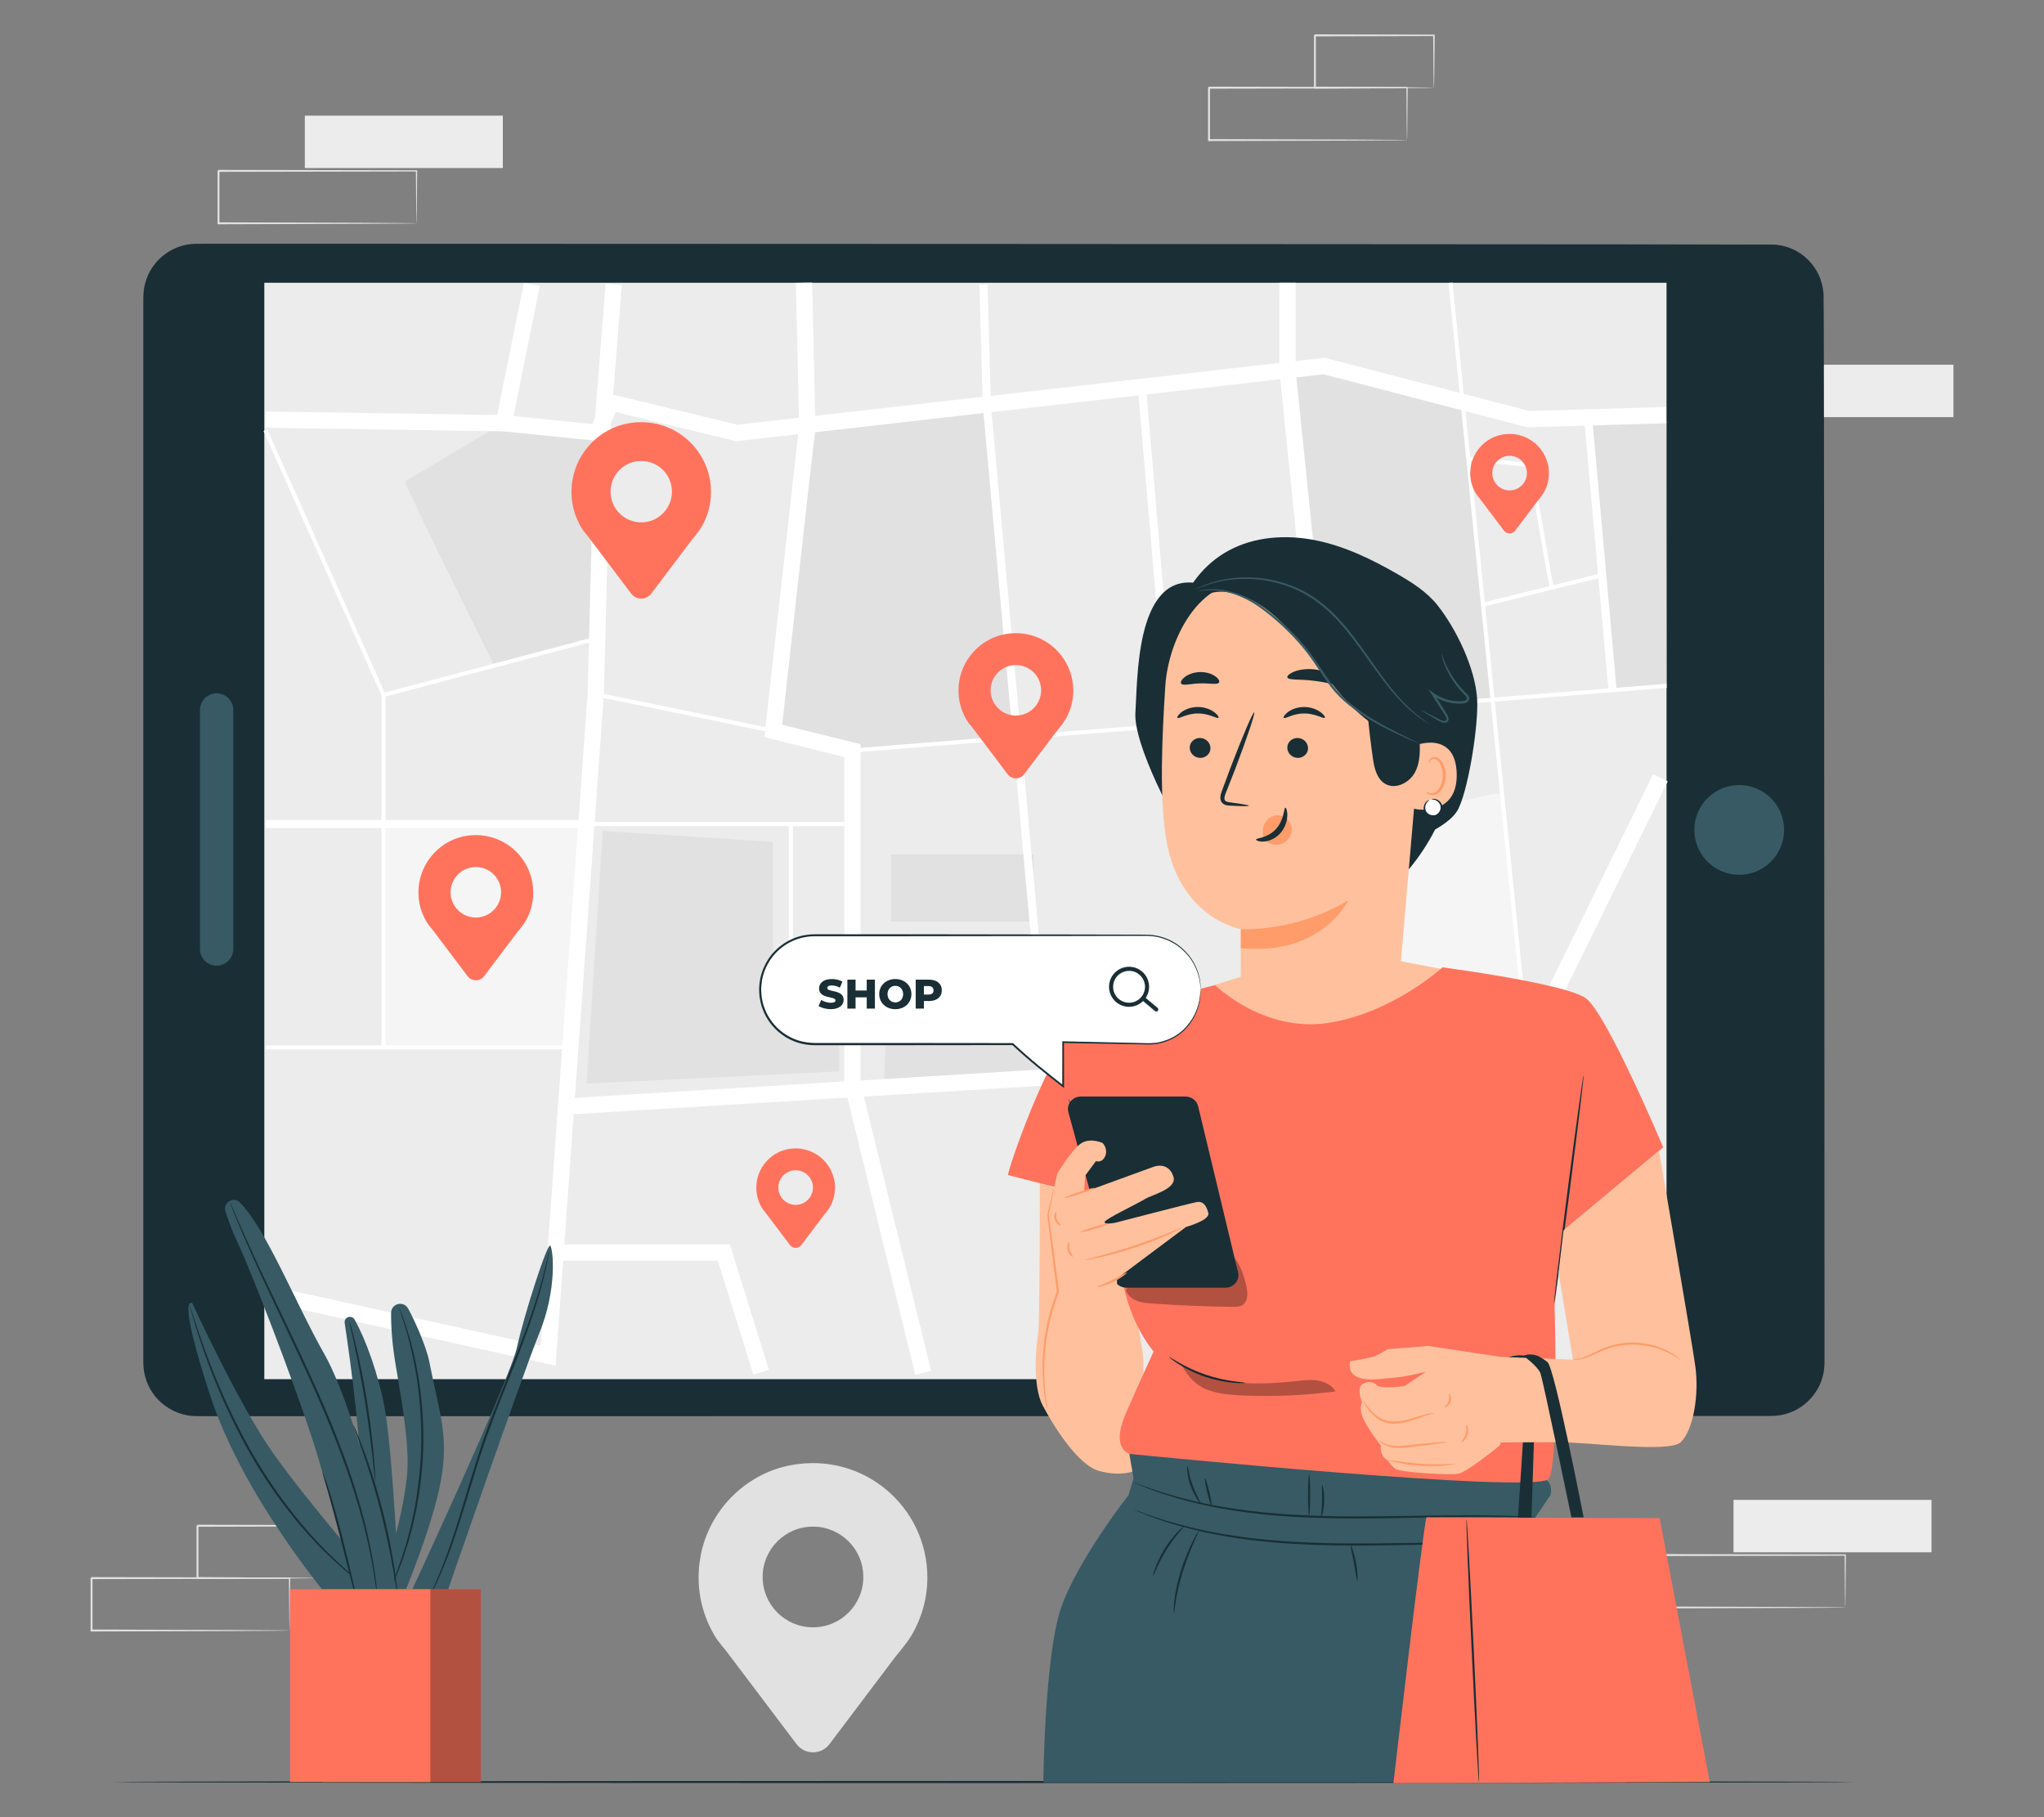 <?xml version="1.0" encoding="UTF-8"?>
<svg id="Layer_2" data-name="Layer 2" xmlns="http://www.w3.org/2000/svg" viewBox="0 0 540 480">
  <rect x="0" y="0" width="540" height="480" fill="#808080" stroke="none"/>
  <defs>
    <style>
      .cls-1 {
        fill: #ff735d;
      }

      .cls-1, .cls-2, .cls-3, .cls-4, .cls-5, .cls-6, .cls-7, .cls-8, .cls-9, .cls-10, .cls-11 {
        stroke-width: 0px;
      }

      .cls-2 {
        fill: #375a64;
      }

      .cls-3 {
        fill: #e1e1e1;
      }

      .cls-4 {
        fill: #ececec;
      }

      .cls-6 {
        fill: #f5f5f5;
      }

      .cls-7 {
        fill: none;
      }

      .cls-8 {
        fill: #1a2e35;
      }

      .cls-9 {
        fill: #fff;
      }

      .cls-12 {
        opacity: .3;
      }

      .cls-10 {
        fill: #ff9c6a;
      }

      .cls-11 {
        fill: #ffc19d;
      }
    </style>
  </defs>
  <g id="Layer_2-2" data-name="Layer 2">
    <g>
      <g>
        <rect class="cls-4" x="463.77" y="96.34" width="52.31" height="13.84"/>
        <path class="cls-3" d="M245,416.69c0-18.61-16.81-33.28-36.08-29.67-12.12,2.27-21.77,12.17-23.89,24.31-1.33,7.59.24,14.73,3.7,20.62h-.02l.09.11c1.16,1.95,2.61,3.35,4.08,5.4l17.55,23.24c2.18,2.89,6.53,2.89,8.71,0l17.25-22.86s3.22-3.84,4.39-5.81l.06-.08h-.01c2.63-4.48,4.17-9.69,4.17-15.27ZM214.78,429.85c-7.34,0-13.3-5.95-13.3-13.3s5.95-13.3,13.3-13.3,13.3,5.95,13.3,13.3-5.95,13.3-13.3,13.3Z"/>
        <g>
          <rect class="cls-4" x="80.53" y="30.55" width="52.31" height="13.84"/>
          <path class="cls-3" d="M110.04,58.97s-.01-.09-.02-.25c0-.19,0-.42-.02-.71,0-.65-.02-1.56-.04-2.72-.02-2.39-.05-5.82-.09-10.15l.16.16c-11.94.02-30.94.06-52.31.1.12-.12-.27.27.26-.27h0v.89s0,.89,0,.89c0,.59,0,1.18,0,1.77,0,1.17,0,2.34,0,3.49,0,2.31,0,4.58,0,6.81l-.26-.26c14.9.05,27.93.09,37.28.12,4.66.03,8.39.06,11,.07,1.27.01,2.26.03,2.98.03.32,0,.58.01.78.02.18,0,.27.01.28.02,0,0-.08.01-.24.02-.19,0-.44,0-.75.02-.7,0-1.67.02-2.92.03-2.6.02-6.31.04-10.94.07-9.39.03-22.49.07-37.46.12h-.26s0-.26,0-.26c0-2.23,0-4.5,0-6.81,0-1.16,0-2.32,0-3.49,0-.59,0-1.18,0-1.77v-.89s0-.44,0-.44v-.42h0v-.02h0c.53-.54.15-.15.27-.27,21.37.04,40.37.08,52.31.1h.16s0,.16,0,.16c-.04,4.37-.07,7.84-.09,10.25-.02,1.15-.03,2.04-.04,2.69,0,.28-.01.5-.02.68,0,.15-.01.23-.02.22Z"/>
        </g>
        <g>
          <rect class="cls-4" x="457.97" y="396.19" width="52.31" height="13.84"/>
          <path class="cls-3" d="M487.49,424.6s-.01-.09-.02-.25c0-.19,0-.42-.02-.71,0-.65-.02-1.56-.04-2.72-.02-2.39-.05-5.82-.09-10.15l.16.16c-11.94.02-30.94.06-52.31.1.12-.12-.27.27.26-.27h0v1.77c0,.59,0,1.18,0,1.77,0,1.17,0,2.34,0,3.49,0,2.31,0,4.58,0,6.81l-.26-.26c14.9.05,27.93.09,37.28.12,4.66.03,8.39.06,11,.07,1.27.01,2.26.03,2.98.03.32,0,.58.01.78.02.18,0,.27.01.28.02,0,0-.08.01-.24.02-.19,0-.44,0-.75.02-.7,0-1.67.02-2.92.03-2.6.02-6.31.04-10.94.07-9.39.03-22.49.07-37.46.12h-.26s0-.26,0-.26c0-2.23,0-4.5,0-6.81,0-1.16,0-2.32,0-3.49,0-.59,0-1.18,0-1.77v-.89s0-.44,0-.44v-.42h0v-.02h0c.53-.54.15-.15.27-.27,21.37.04,40.37.08,52.31.1h.16s0,.16,0,.16c-.04,4.37-.07,7.84-.09,10.25-.02,1.15-.03,2.04-.04,2.69,0,.28-.01.5-.02.68,0,.15-.01.23-.02.22Z"/>
        </g>
        <g>
          <path class="cls-3" d="M371.72,37s-.01-.09-.02-.25c0-.19,0-.42-.02-.71,0-.65-.02-1.56-.04-2.72-.02-2.39-.05-5.82-.09-10.15l.16.16c-11.94.02-30.94.06-52.31.1.12-.12-.27.27.26-.27h0v.44s0,.44,0,.44v.89c0,.59,0,1.18,0,1.77,0,1.17,0,2.34,0,3.49,0,2.31,0,4.58,0,6.81l-.26-.26c14.9.05,27.93.09,37.28.12,4.66.03,8.39.06,11,.07,1.27.01,2.26.03,2.98.03.32,0,.58.01.78.02.18,0,.27.01.28.02,0,0-.08.01-.24.02-.19,0-.44,0-.75.02-.7,0-1.67.02-2.92.03-2.6.02-6.31.04-10.94.07-9.39.03-22.49.07-37.46.12h-.26s0-.26,0-.26c0-2.23,0-4.5,0-6.81,0-1.16,0-2.32,0-3.49,0-.59,0-1.17,0-1.77v-.89s0-.44,0-.44v-.42h0v-.02h0c.53-.54.15-.15.27-.27,21.37.04,40.37.08,52.31.1h.16s0,.16,0,.16c-.04,4.37-.07,7.84-.09,10.25-.02,1.15-.03,2.04-.04,2.69,0,.28-.01.5-.02.68,0,.15-.01.23-.02.22Z"/>
          <path class="cls-3" d="M378.81,23.17s-.01-.1-.02-.26c0-.2-.01-.44-.02-.73-.01-.68-.03-1.61-.05-2.77-.02-2.43-.06-5.85-.1-10.07l.19.19c-8.14.02-19.22.05-31.43.08-.24.24.32-.32.26-.27h0v.45s0,.45,0,.45v.9c0,.6,0,1.2,0,1.79,0,1.19,0,2.36,0,3.52,0,2.31,0,4.56,0,6.71l-.25-.25c9.07.05,16.89.09,22.48.12,2.76.03,4.97.05,6.55.07.74.01,1.32.02,1.77.03.4.01.62.02.63.03.01.01-.18.02-.57.03-.43,0-1,.02-1.71.03-1.56.02-3.75.04-6.49.07-5.64.03-13.51.07-22.66.12h-.25s0-.25,0-.25c0-2.15,0-4.4,0-6.71,0-1.16,0-2.33,0-3.52,0-.59,0-1.19,0-1.79v-.9s0-.45,0-.45v-.43h0v-.02h0c-.06.05.51-.51.27-.27,12.21.03,23.29.06,31.43.07h.19s0,.19,0,.19c-.04,4.26-.08,7.73-.1,10.18-.02,1.15-.04,2.06-.05,2.73-.01.62-.03.94-.04.92Z"/>
        </g>
        <g>
          <path class="cls-3" d="M76.5,430.69s-.01-.09-.02-.25c0-.19,0-.42-.02-.71,0-.65-.02-1.56-.04-2.72-.02-2.39-.05-5.82-.09-10.15l.16.16c-11.94.02-30.94.06-52.31.1.12-.12-.27.27.26-.27h0v.44s0,.44,0,.44v.89c0,.59,0,1.18,0,1.77,0,1.17,0,2.34,0,3.49,0,2.31,0,4.58,0,6.81l-.26-.26c14.9.05,27.93.09,37.28.12,4.66.03,8.39.06,11,.07,1.27.01,2.26.03,2.98.03.32,0,.58.01.78.02.18,0,.27.01.28.02,0,0-.08.01-.24.02-.19,0-.44,0-.75.02-.7,0-1.67.02-2.92.03-2.6.02-6.31.04-10.94.07-9.39.03-22.49.07-37.46.12h-.26s0-.26,0-.26c0-2.23,0-4.5,0-6.81,0-1.16,0-2.32,0-3.49,0-.59,0-1.17,0-1.77v-.89s0-.44,0-.44v-.42h0v-.02h0c.53-.54.15-.15.27-.27,21.37.04,40.37.08,52.31.1h.16s0,.16,0,.16c-.04,4.37-.07,7.84-.09,10.25-.02,1.15-.03,2.04-.04,2.69,0,.28-.01.5-.02.68,0,.15-.01.23-.02.22Z"/>
          <path class="cls-3" d="M83.59,416.85s-.01-.1-.02-.26c0-.2-.01-.44-.02-.73-.01-.68-.03-1.61-.05-2.77-.02-2.43-.06-5.85-.1-10.07l.19.19c-8.14.02-19.22.05-31.43.08-.24.24.32-.32.26-.27h0v.45s0,.45,0,.45v.9c0,.6,0,1.2,0,1.79,0,1.19,0,2.36,0,3.52,0,2.31,0,4.56,0,6.71l-.25-.25c9.07.05,16.89.09,22.48.12,2.76.03,4.97.05,6.55.07.74.01,1.32.02,1.77.03.4.01.62.02.63.03.01.01-.18.02-.57.03-.43,0-1,.02-1.71.03-1.56.02-3.75.04-6.49.07-5.64.03-13.51.07-22.66.12h-.25s0-.25,0-.25c0-2.15,0-4.4,0-6.71,0-1.16,0-2.33,0-3.52,0-.59,0-1.19,0-1.79v-.9s0-.45,0-.45v-.43h0v-.02h0c-.06.05.51-.51.27-.27,12.21.03,23.29.06,31.43.07h.19s0,.19,0,.19c-.04,4.26-.08,7.73-.1,10.18-.02,1.15-.04,2.06-.05,2.73-.01.62-.03.94-.04.92Z"/>
        </g>
        <path class="cls-8" d="M489.93,470.71c0,.15-102.97.28-229.97.28s-229.99-.13-229.99-.28,102.95-.28,229.99-.28,229.97.13,229.97.28Z"/>
        <g>
          <g>
            <g>
              <g>
                <path class="cls-8" d="M51.98,64.67h415.99c7.61,0,13.79,6.18,13.79,13.79v281.51c0,7.61-6.18,13.79-13.79,13.79H51.98c-7.61,0-13.8-6.18-13.8-13.8V78.47c0-7.61,6.18-13.8,13.8-13.8Z"/>
                <path class="cls-8" d="M481.77,78.47s-.03-.32-.06-.96c0-.32-.06-.71-.14-1.18-.05-.47-.19-1.01-.36-1.62-.36-1.2-.95-2.68-2.04-4.2-1.09-1.5-2.67-3.08-4.86-4.21-1.09-.58-2.33-.99-3.67-1.28-1.35-.27-2.8-.26-4.32-.26-3.05,0-6.38,0-9.98.01-7.22,0-15.54.02-24.91.03-37.49.02-91.74.06-158.77.1-33.52.01-70.23.02-109.64.04-19.71,0-40.09.01-61.08.02-10.5,0-21.15,0-31.94,0-5.4,0-10.83,0-16.3,0-1.37.02-2.73-.05-4.05.22-1.31.25-2.62.63-3.81,1.28-2.41,1.22-4.41,3.2-5.73,5.57-.63,1.2-1.09,2.49-1.37,3.82-.26,1.34-.26,2.7-.26,4.1,0,2.79,0,5.58,0,8.39,0,5.61,0,11.25,0,16.92,0,11.35,0,22.82,0,34.42,0,23.2,0,46.88,0,70.99,0,48.22,0,98.15,0,149.28,0,3.13,1.11,6.23,3.1,8.64,1.99,2.4,4.83,4.06,7.88,4.64,1.52.32,3.1.22,4.69.24h4.76c3.17,0,6.33,0,9.49,0,12.63,0,25.17,0,37.63,0,24.91,0,49.45,0,73.57,0,48.23,0,94.76.01,139.08.02,44.32.01,86.43.02,125.85.03,4.93,0,9.81,0,14.65,0,2.42,0,4.83,0,7.23,0,1.21,0,2.39.03,3.55-.16,1.17-.14,2.29-.51,3.37-.94,4.3-1.84,7.48-5.99,8.05-10.55.17-1.13.15-2.28.15-3.45,0-1.16,0-2.32,0-3.47,0-2.31,0-4.61,0-6.89,0-18.29.01-35.85.02-52.61.04-67.03.08-121.27.1-158.76.03-18.74.05-33.29.06-43.16.01-4.93.02-8.69.03-11.23.01-2.53.03-3.82.03-3.82,0,0,.02,1.3.03,3.82,0,2.53.02,6.29.03,11.23.01,9.87.03,24.42.06,43.16.02,37.49.06,91.73.1,158.76,0,16.76.01,34.32.02,52.61,0,2.29,0,4.59,0,6.89,0,1.15,0,2.31,0,3.47,0,1.15.03,2.34-.15,3.52-.59,4.73-3.88,9.03-8.34,10.94-1.12.45-2.28.83-3.49.98-1.2.2-2.43.16-3.62.17-2.4,0-4.81,0-7.23,0-4.84,0-9.73,0-14.65,0-39.41,0-81.53.02-125.85.03-44.32,0-90.84.01-139.08.02-24.12,0-48.66,0-73.57,0-12.45,0-25,0-37.63,0-3.16,0-6.32,0-9.49,0h-4.76c-1.57-.02-3.2.09-4.8-.25-3.19-.61-6.16-2.35-8.25-4.86-2.08-2.51-3.24-5.76-3.24-9.03,0-51.14,0-101.06,0-149.28,0-24.11,0-47.79,0-70.99,0-11.6,0-23.07,0-34.42,0-5.67,0-11.31,0-16.92,0-2.8,0-5.6,0-8.39,0-1.38,0-2.82.27-4.21.29-1.39.77-2.73,1.43-3.98,1.37-2.47,3.46-4.54,5.97-5.81,1.24-.67,2.6-1.07,3.97-1.33,1.38-.28,2.79-.21,4.14-.22,5.47,0,10.9,0,16.3,0,10.8,0,21.44,0,31.94,0,20.99,0,41.37.01,61.08.02,39.41.01,76.12.03,109.64.04,67.03.04,121.27.08,158.77.1,9.37.01,17.7.02,24.91.03,3.61,0,6.94.01,9.98.01,1.52,0,2.99,0,4.35.27,1.35.3,2.61.72,3.7,1.31,2.2,1.15,3.79,2.75,4.88,4.27,1.09,1.54,1.67,3.03,2.02,4.24.16.61.3,1.15.34,1.63.08.47.13.87.13,1.19.03.64.03.96.03.96Z"/>
              </g>
              <path class="cls-2" d="M459.48,207.36c6.55,0,11.86,5.31,11.86,11.86s-5.31,11.86-11.86,11.86-11.86-5.31-11.86-11.86,5.31-11.86,11.86-11.86Z"/>
            </g>
            <path class="cls-2" d="M61.63,187.55v63.13c0,2.43-1.97,4.4-4.4,4.4h0c-2.43,0-4.4-1.97-4.4-4.4v-63.13c0-2.43,1.97-4.4,4.4-4.4h0c2.43,0,4.4,1.97,4.4,4.4Z"/>
            <g>
              <g>
                <rect class="cls-4" x="69.83" y="74.69" width="370.45" height="289.61"/>
                <polygon class="cls-3" points="308.68 283.75 337.32 334.24 407.75 333.19 403.76 278.41 308.68 283.75"/>
                <polygon class="cls-3" points="215.58 113.26 205.24 193.06 226.6 198.16 268.38 194.01 260.7 106.84 215.58 113.26"/>
              </g>
              <polygon class="cls-6" points="150.68 276.58 101.31 276.58 101.31 217.13 154.97 217.67 150.68 276.58"/>
              <path class="cls-6" d="M353.95,278.41c0-1.7,8.7-60.74,8.7-60.74,0,0,34.04-9.33,34.17-7.99.13,1.34,6.78,67.17,6.78,67.17l-49.65,1.57Z"/>
              <path class="cls-3" d="M106.99,127.16c.09,1.43,23.58,48.67,23.58,48.67l27.2-7.21v-54.33l-28.04-.65-22.73,13.52Z"/>
              <rect class="cls-3" x="235.45" y="225.7" width="37.6" height="17.74"/>
              <polygon class="cls-3" points="273.23 249.32 235.35 251.24 233.43 287.19 276.68 283.75 273.23 249.32"/>
              <polygon class="cls-3" points="424.92 182.65 419.66 109.65 440.18 109.65 440.28 181.2 424.92 182.65"/>
              <polygon class="cls-3" points="340.9 97.7 349.45 188.66 394.3 184.63 386.47 107.05 350.96 97.7 340.9 97.7"/>
              <polygon class="cls-9" points="134.84 113.97 70.08 112.99 70.15 108.69 131.34 109.61 138.4 74.72 142.62 75.57 134.84 113.97"/>
              <polygon class="cls-9" points="101 184.22 69.62 113.86 70.61 113.42 101.61 182.95 157.63 168.1 157.9 169.14 101 184.22"/>
              <rect class="cls-9" x="70.13" y="216.59" width="84.84" height="2.15"/>
              <rect class="cls-9" x="100.77" y="183.59" width="1.08" height="93"/>
              <rect class="cls-9" x="70.13" y="276.11" width="80.84" height="1.08"/>
              <polygon class="cls-9" points="146.79 360.72 69.78 343.73 70.71 339.53 142.85 355.45 155.24 183.25 157.1 111.62 159.99 74.97 164.27 75.31 161.39 111.9 159.53 183.46 146.79 360.72"/>
              <polygon class="cls-9" points="159.07 116.58 132.87 113.93 133.31 109.65 156.47 112 160.29 103.83 194.79 112.19 349.95 94.51 404.01 108.55 440.11 107.5 440.24 111.8 403.52 112.87 349.65 98.87 194.52 116.55 162.7 108.83 159.07 116.58"/>
              <polygon class="cls-9" points="339.45 281.75 335.19 281.19 347.28 188.63 337.98 97.79 337.99 74.69 342.29 74.69 342.28 97.68 351.61 188.69 339.45 281.75"/>
              <polygon class="cls-9" points="148.86 294.48 148.6 290.19 402.22 274.77 436.74 204.49 440.6 206.39 404.98 278.91 403.73 278.99 148.86 294.48"/>
              <polygon class="cls-9" points="275.85 286.34 259.63 106.94 258.75 75.18 260.9 75.12 261.78 106.81 277.99 286.14 275.85 286.34"/>
              <polygon class="cls-9" points="241.81 363.15 223.05 286.56 223.05 199.95 201.94 194.7 211.11 112.47 210.26 74.73 214.56 74.64 215.42 112.66 215.4 112.81 206.64 191.43 227.35 196.59 227.35 286.04 245.99 362.12 241.81 363.15"/>
              <rect class="cls-9" x="154.97" y="217.13" width="70.23" height="1.08"/>
              <rect class="cls-9" x="180.3" y="164.29" width="1.08" height="47.89" transform="translate(-40 327.4) rotate(-78.37)"/>
              <polygon class="cls-9" points="225.09 253.27 208.4 249.58 208.4 217.67 209.48 217.67 209.48 248.72 225.32 252.22 225.09 253.27"/>
              <polygon class="cls-9" points="199.03 363.09 189.65 332.99 146.74 332.99 146.74 328.69 192.82 328.69 203.13 361.81 199.03 363.09"/>
              <polygon class="cls-9" points="337.01 334.78 308.21 284.01 309.14 283.48 337.63 333.69 440.04 332.17 440.06 333.25 337.01 334.78"/>
              <rect class="cls-9" x="386.32" y="334.24" width="1.08" height="28.99"/>
              <polygon class="cls-9" points="407.21 333.23 403.23 278.45 382.67 74.74 383.74 74.63 404.3 278.36 408.28 333.15 407.21 333.23"/>
              <rect class="cls-9" x="224.86" y="189.19" width="215.75" height="1.08" transform="translate(-13.96 26.91) rotate(-4.54)"/>
              <rect class="cls-9" x="421.78" y="111.36" width="2.15" height="71.43" transform="translate(-11.46 38.41) rotate(-5.13)"/>
              <rect class="cls-9" x="391.31" y="155.29" width="32.46" height="1.08" transform="translate(-25.5 102.46) rotate(-13.9)"/>
              <polygon class="cls-9" points="409.32 154.98 403.74 123.35 388.01 121.68 388.12 120.61 404.66 122.36 410.38 154.79 409.32 154.98"/>
              <rect class="cls-9" x="304.41" y="103.1" width="2.15" height="87.44" transform="translate(-11.42 26.63) rotate(-4.9)"/>
              <rect class="cls-9" x="306.14" y="155.01" width="39.02" height="1.08" transform="translate(-25.81 73.59) rotate(-12.41)"/>
              <rect class="cls-9" x="320.07" y="348.34" width="30.6" height="2.15" transform="translate(-54.07 637.34) rotate(-82.65)"/>
              <polygon class="cls-3" points="159.24 219.49 154.97 286.24 221.68 282.99 221.68 256.81 204.21 252.95 204.21 222.36 159.24 219.49"/>
            </g>
          </g>
          <path class="cls-1" d="M140.87,235.75c0-9.33-8.44-16.7-18.1-14.88-6.08,1.14-10.92,6.1-11.99,12.2-.67,3.81.12,7.39,1.86,10.35h0l.04.06c.58.98,1.31,1.68,2.05,2.71l8.8,11.66c1.1,1.45,3.27,1.45,4.37,0l8.66-11.47s1.62-1.93,2.2-2.92l.03-.04h0c1.32-2.25,2.09-4.86,2.09-7.66ZM125.71,242.36c-3.68,0-6.67-2.99-6.67-6.67s2.99-6.67,6.67-6.67,6.67,2.99,6.67,6.67-2.99,6.67-6.67,6.67Z"/>
          <path class="cls-1" d="M283.54,182.41c0-9.33-8.44-16.7-18.1-14.88-6.08,1.14-10.92,6.1-11.99,12.2-.67,3.81.12,7.39,1.86,10.35h0l.04.06c.58.98,1.31,1.68,2.05,2.71l8.8,11.66c1.1,1.45,3.27,1.45,4.37,0l8.66-11.47s1.62-1.93,2.2-2.92l.03-.04h0c1.32-2.25,2.09-4.86,2.09-7.66ZM268.38,189.01c-3.68,0-6.67-2.99-6.67-6.67s2.99-6.67,6.67-6.67,6.67,2.99,6.67,6.67-2.99,6.67-6.67,6.67Z"/>
          <path class="cls-1" d="M220.6,313.74c0-6.4-5.78-11.45-12.41-10.2-4.17.78-7.49,4.18-8.22,8.36-.46,2.61.08,5.07,1.27,7.09h0l.03.04c.4.67.9,1.15,1.4,1.86l6.03,7.99c.75.99,2.24.99,3,0l5.93-7.86s1.11-1.32,1.51-2l.02-.03h0c.91-1.54,1.43-3.33,1.43-5.25ZM210.2,318.26c-2.53,0-4.57-2.05-4.57-4.57s2.05-4.57,4.57-4.57,4.57,2.05,4.57,4.57-2.05,4.57-4.57,4.57Z"/>
          <path class="cls-1" d="M409.21,125.01c0-6.4-5.78-11.45-12.41-10.2-4.17.78-7.49,4.18-8.22,8.36-.46,2.61.08,5.07,1.27,7.09h0l.03.04c.4.67.9,1.15,1.4,1.86l6.03,7.99c.75.99,2.24.99,3,0l5.93-7.86s1.11-1.32,1.51-2l.02-.03h0c.91-1.54,1.43-3.33,1.43-5.25ZM398.82,129.54c-2.53,0-4.57-2.05-4.57-4.57s2.05-4.57,4.57-4.57,4.57,2.05,4.57,4.57-2.05,4.57-4.57,4.57Z"/>
          <path class="cls-1" d="M187.84,129.95c0-11.35-10.26-20.3-22.01-18.1-7.39,1.39-13.28,7.42-14.57,14.83-.81,4.63.15,8.99,2.26,12.58h-.01l.05.07c.71,1.19,1.59,2.04,2.49,3.29l10.7,14.18c1.33,1.76,3.98,1.76,5.31,0l10.52-13.94s1.96-2.34,2.68-3.55l.04-.05h0c1.61-2.74,2.54-5.91,2.54-9.31ZM169.41,137.98c-4.48,0-8.11-3.63-8.11-8.11s3.63-8.11,8.11-8.11,8.11,3.63,8.11,8.11-3.63,8.11-8.11,8.11Z"/>
        </g>
        <g>
          <g>
            <path class="cls-2" d="M88.87,424.44s-24.16-27.8-33.27-55.6c-9.12-27.8-4.79-24.61-4.79-24.61,0,0,12.31,27.01,21.65,40.05,9.34,13.05,25.98,32.19,25.98,32.19l-9.57,7.98Z"/>
            <path class="cls-2" d="M93.68,348.56c-.78-1.36-2.85-.65-2.62.9,1.47,9.77,4.66,32.68,4.53,47.55-.16,19.31,0,26.77,0,26.77h10.05s-1.78-39.92-4.06-52.09c-1.59-8.53-4.97-18.01-7.91-23.13Z"/>
            <path class="cls-2" d="M99.17,420.53s6.33-13.31,8.28-30.02c.83-7.11-.65-16.71-2.85-29.53-1.06-6.21-1.31-10.93-1.27-14.21.03-2.48,3.29-3.28,4.5-1.12,1.21,2.17,4.73,9.56,5.62,14.2,2.43,12.66,5.19,18.98,3.08,30.99-2.11,12.01-9.9,30.51-9.9,30.51l-7.46-.81Z"/>
            <path class="cls-2" d="M108.22,421.34s26.52-57,28.36-65.45c1.84-8.46,8.09-27.94,8.82-26.84.74,1.1,1.84,11.4-2.94,23.16-4.78,11.76-25.19,70.87-25.19,70.87h-9.06"/>
            <path class="cls-8" d="M96.26,418.79s-.27-.16-.74-.51c-.47-.36-1.19-.86-2.05-1.57-1.77-1.39-4.24-3.5-7.13-6.29-5.79-5.56-13-14.13-19.24-24.7-6.26-10.56-10.47-20.89-13.13-28.45-1.33-3.79-2.31-6.88-2.94-9.04-.32-1.07-.55-1.92-.7-2.49-.15-.57-.22-.87-.21-.88.02,0,.13.29.31.85.2.61.47,1.43.81,2.45.7,2.13,1.73,5.21,3.1,8.97,2.76,7.51,7.01,17.78,13.24,28.3,6.22,10.52,13.34,19.09,19.04,24.7,2.84,2.82,5.27,4.97,6.99,6.41.85.74,1.54,1.26,1.98,1.65.45.38.69.59.67.6Z"/>
            <path class="cls-8" d="M99.16,391.44s-.12-.59-.24-1.67c-.13-1.18-.29-2.72-.49-4.57-.42-3.86-1.08-9.17-2.01-15.02-.94-5.84-1.99-11.1-2.8-14.89-.39-1.82-.72-3.33-.97-4.49-.23-1.06-.34-1.65-.3-1.66.04,0,.22.56.51,1.61.3,1.05.69,2.57,1.14,4.46.91,3.78,2.02,9.03,2.96,14.89.94,5.86,1.53,11.19,1.85,15.07.16,1.94.26,3.5.31,4.59.05,1.09.06,1.69.02,1.69Z"/>
            <path class="cls-8" d="M105.38,345.2s.13.24.31.72c.2.54.47,1.24.79,2.12.35.92.75,2.05,1.14,3.39.39,1.34.91,2.85,1.29,4.56.21.86.43,1.75.66,2.68.22.93.38,1.92.58,2.93.43,2.02.7,4.22,1.02,6.52.52,4.62.8,9.74.63,15.1-.22,5.37-.86,10.45-1.71,15.02-.49,2.27-.91,4.44-1.49,6.43-.28,1-.5,1.97-.79,2.88-.29.91-.58,1.79-.85,2.63-.51,1.68-1.12,3.15-1.61,4.46-.48,1.31-.96,2.41-1.38,3.3-.39.85-.71,1.53-.94,2.05-.22.47-.35.71-.36.7-.02,0,.07-.27.26-.75.21-.53.5-1.23.85-2.09.38-.9.84-2.01,1.28-3.33.46-1.31,1.05-2.79,1.53-4.47.26-.84.53-1.71.81-2.63.28-.91.49-1.89.76-2.88.55-1.98.96-4.15,1.43-6.41.82-4.55,1.44-9.61,1.66-14.95.17-5.34-.1-10.42-.59-15.02-.31-2.29-.55-4.48-.97-6.5-.19-1.01-.34-2-.55-2.93-.21-.93-.42-1.82-.62-2.68-.36-1.72-.84-3.23-1.2-4.57-.35-1.35-.73-2.49-1.04-3.41-.29-.89-.52-1.6-.69-2.15-.15-.49-.22-.76-.21-.76Z"/>
            <path class="cls-8" d="M145.1,330.19s0,.09-.02.26c-.03.2-.07.44-.12.74-.12.65-.26,1.61-.52,2.84-.51,2.45-1.37,5.98-2.69,10.26-1.32,4.28-3.13,9.3-5.28,14.82-2.14,5.52-4.63,11.53-6.98,17.93-2.39,6.39-4.23,12.63-5.96,18.28-1.71,5.66-3.34,10.75-4.91,14.94-1.56,4.2-3.06,7.51-4.19,9.75-.54,1.13-1.03,1.97-1.35,2.55-.15.26-.27.48-.37.65-.09.15-.13.22-.14.21,0,0,.02-.09.09-.24.09-.18.19-.41.32-.68.28-.6.74-1.45,1.25-2.59,1.07-2.26,2.51-5.58,4.01-9.79,1.52-4.2,3.1-9.29,4.79-14.96,1.7-5.66,3.53-11.92,5.93-18.33,2.36-6.42,4.86-12.42,7.03-17.92,2.17-5.5,4.02-10.49,5.39-14.75,1.37-4.25,2.28-7.76,2.86-10.19.29-1.22.47-2.17.63-2.81.07-.29.13-.53.17-.73.04-.16.07-.25.08-.25Z"/>
            <g>
              <path class="cls-2" d="M63.32,317.6c-1.67-1.66-4.45.08-3.76,2.33.7,2.28,1.76,5.24,3.33,8.57,3.65,7.75,14.36,35.55,19.37,50.82,5.01,15.27,12.08,43.75,12.08,43.75l10.71-1.74s-9.79-46.8-19.37-63.67c-7.69-13.55-15.38-33.13-22.36-40.07Z"/>
              <path class="cls-8" d="M85.19,388.87s.23.44.55,1.28c.32.84.75,2.07,1.23,3.59.99,3.05,2.19,7.32,3.41,12.06,1.21,4.74,2.22,9.05,2.93,12.18.32,1.48.59,2.72.81,3.71.18.88.26,1.37.22,1.38-.04,0-.19-.46-.44-1.33-.26-.98-.59-2.21-.98-3.67-.82-3.22-1.9-7.45-3.09-12.13-1.21-4.73-2.36-9.01-3.24-12.08-.42-1.45-.78-2.67-1.06-3.64-.26-.86-.38-1.34-.34-1.35Z"/>
              <path class="cls-8" d="M99.72,422.21s-.03-.1-.06-.29c-.03-.22-.07-.5-.12-.84-.11-.74-.21-1.84-.44-3.24-.39-2.81-1.09-6.87-2.24-11.81-1.14-4.95-2.81-10.76-5.01-17.1-2.2-6.34-4.95-13.2-8.07-20.29-6.3-14.17-12.59-26.74-16.73-36.03-2.09-4.64-3.71-8.42-4.77-11.06-.54-1.31-.93-2.35-1.2-3.05-.12-.33-.22-.59-.3-.8-.06-.18-.09-.28-.08-.28,0,0,.06.08.14.26.09.21.21.46.35.78.31.73.75,1.73,1.3,3,1.13,2.61,2.8,6.36,4.93,10.98,4.22,9.24,10.57,21.78,16.88,35.97,3.13,7.1,5.87,13.98,8.05,20.35,2.18,6.37,3.81,12.21,4.91,17.18,1.1,4.97,1.75,9.04,2.07,11.87.19,1.41.26,2.51.33,3.26.03.35.05.63.07.85.01.19.01.29,0,.29Z"/>
              <path class="cls-8" d="M105.05,421.34s-.17-.64-.36-1.8c-.21-1.26-.49-2.92-.83-4.92-.74-4.15-1.86-9.86-3.48-16.08-1.6-6.22-3.41-11.76-4.8-15.74-.68-1.92-1.25-3.5-1.67-4.7-.4-1.11-.61-1.73-.57-1.74.04-.01.31.58.77,1.66.46,1.09,1.11,2.67,1.85,4.65,1.49,3.95,3.36,9.49,4.97,15.73,1.63,6.24,2.69,11.98,3.33,16.16.3,2.09.54,3.78.66,4.96.13,1.17.18,1.82.14,1.83Z"/>
            </g>
          </g>
          <g>
            <rect class="cls-1" x="85.23" y="419.8" width="41.79" height="50.92"/>
            <g class="cls-12">
              <rect class="cls-5" x="85.23" y="419.8" width="41.79" height="50.92"/>
            </g>
            <rect class="cls-1" x="76.61" y="419.8" width="37.08" height="50.92"/>
          </g>
        </g>
        <g>
          <path class="cls-11" d="M274.71,312.55s.03,37.8-.46,39.93-1.59,13.46,1.18,18.71c2.76,5.25,9.33,15.92,15.07,17.4,5.74,1.48,8.96,0,8.96,0,0,0,3.51-24.62,2.37-31.68-1.15-7.06-3.76-22.49-3.76-22.49l-17.76-20.11-5.59-1.77Z"/>
          <polygon class="cls-11" points="319.25 260.66 335.96 255.52 367.53 253.42 386.64 257.04 365.89 290.3 335.96 288.04 319.25 260.66"/>
          <g>
            <g>
              <path class="cls-8" d="M385.36,192.02c.46,15.94-6.31,31.96-18.07,42.74-2.69-7.8-5.38-15.6-8.07-23.39"/>
              <g>
                <path class="cls-8" d="M324.48,145.49c6.93-3.79,15.31-4.33,23.05-2.78,7.75,1.55,14.96,5.06,21.8,9.01,3.84,2.22,7.66,4.66,10.42,8.13,5.03,6.33,10.01,16.73,10.49,24.81.39,6.53-2.11,22.88-4.87,28.81-2.53,5.44-14.38,9.58-20.24,10.93l-53.68-62.43c1.9-6.94,6.71-13.02,13.02-16.47Z"/>
                <path class="cls-8" d="M315.23,153.91l12.87-2.3c-7.03,16.75-8.94,55.06-12.97,72.78-4.74-6.88-15.76-27.85-15.17-36.18.59-8.34-.02-35.72,15.27-34.3Z"/>
                <path class="cls-11" d="M376.24,181.79c-.69-9.79-7.03-17.81-16.54-20.24l-29.64-7.56c-12.81-1.38-21.36,14.37-22.2,27.23-.93,14.28-1.51,29.35.16,40.01,3.36,21.44,19.77,24.2,19.77,24.2,0-.03,0,10.2.01,16.45l26.48,20.98,15.4-24.08,6.61-76.74c0-.37-.04.23-.08-.26Z"/>
                <path class="cls-8" d="M314.31,197.41c-.05,1.45,1.13,2.69,2.64,2.78,1.51.08,2.78-1.02,2.84-2.47.05-1.45-1.13-2.7-2.64-2.78-1.51-.09-2.79,1.02-2.84,2.47Z"/>
                <path class="cls-8" d="M311.09,189.62c.34.36,2.43-1.18,5.38-1.16,2.95-.03,5.12,1.5,5.44,1.14.16-.16-.19-.81-1.13-1.5-.93-.69-2.51-1.36-4.36-1.35-1.84,0-3.39.68-4.29,1.37-.91.7-1.22,1.34-1.05,1.5Z"/>
                <path class="cls-8" d="M340.09,197.41c-.05,1.45,1.13,2.69,2.64,2.78,1.51.08,2.78-1.02,2.84-2.47.05-1.45-1.13-2.7-2.64-2.78-1.51-.09-2.79,1.02-2.84,2.47Z"/>
                <path class="cls-8" d="M339.17,189.62c.34.36,2.43-1.18,5.38-1.16,2.95-.03,5.12,1.5,5.44,1.14.16-.16-.18-.81-1.13-1.5-.93-.69-2.51-1.36-4.36-1.35-1.84,0-3.39.68-4.29,1.37-.91.7-1.22,1.34-1.05,1.5Z"/>
                <path class="cls-8" d="M329.93,212.84c.01-.17-1.82-.49-4.8-.88-.75-.08-1.47-.23-1.6-.75-.18-.55.14-1.36.51-2.24.71-1.83,1.46-3.74,2.25-5.75,3.12-8.18,5.38-14.91,5.05-15.03-.33-.12-3.13,6.41-6.25,14.59-.75,2.02-1.47,3.94-2.15,5.78-.29.86-.78,1.83-.4,2.96.2.56.76.98,1.24,1.11.48.15.91.16,1.28.18,3,.17,4.86.19,4.87.02Z"/>
                <path class="cls-10" d="M356.23,237.81s-6.97,14.72-28.42,12.67v-5.04s14.12.93,28.42-7.63Z"/>
                <path class="cls-8" d="M340.1,178.93c.29.8,3.24.43,6.71.86,3.48.36,6.27,1.38,6.74.66.21-.34-.28-1.1-1.41-1.88-1.12-.78-2.91-1.52-4.99-1.76-2.08-.23-3.99.09-5.26.61-1.28.51-1.92,1.14-1.79,1.52Z"/>
                <path class="cls-8" d="M312.05,180.57c.52.67,2.56-.02,5.01-.05,2.45-.11,4.52.46,5-.24.21-.34-.12-1.01-1.02-1.65-.89-.64-2.38-1.16-4.07-1.11-1.68.05-3.14.66-4,1.34-.87.69-1.15,1.38-.92,1.71Z"/>
                <path class="cls-8" d="M313.69,161.65c1.31-3.22,4.85-5.16,8.33-5.34,3.48-.18,6.87,1.14,9.89,2.88,12.76,7.38,19.32,25.2,31.93,32.83,3.1,1.88,7.14.16,9.78,2.64,2.64,2.49,4.35,6.46,2.89,9.78,1.69-2.32,3.41-4.69,4.38-7.4.96-2.71,1.08-5.86-.35-8.35-1.09-1.89-3.02-3.33-3.55-5.45-.47-1.86.27-3.81.19-5.73-.08-1.95-1-3.76-1.96-5.47-4.94-8.74-11.74-16.64-20.49-21.55-5.72-3.21-12.26-5.09-18.81-4.86-6.55.22-13.1,2.63-17.89,7.1-2.82,2.63-5.79,5.35-4.32,8.92"/>
                <g>
                  <path class="cls-11" d="M373.3,197.32c.23-.62,11.4-4.65,11.55,7.23.14,11.54-11.5,9.27-11.53,8.94-.02-.33-.03-16.17-.03-16.17Z"/>
                  <path class="cls-10" d="M376.85,209.09c.05-.04.2.14.54.29.33.15.9.25,1.5.02,1.22-.46,2.22-2.4,2.26-4.49.02-1.05-.21-2.05-.59-2.87-.36-.84-.91-1.43-1.53-1.53-.61-.14-1.04.24-1.18.56-.15.32-.08.55-.14.57-.03.03-.25-.19-.16-.67.05-.23.18-.5.45-.73.27-.23.68-.35,1.11-.3.89.05,1.7.86,2.12,1.77.47.91.75,2.03.73,3.21-.05,2.33-1.22,4.51-2.89,5.01-.81.22-1.49-.02-1.84-.29-.36-.28-.42-.54-.38-.56Z"/>
                </g>
                <path class="cls-2" d="M377.9,191.39s-.25-.12-.7-.39c-.44-.28-1.12-.66-1.94-1.23-1.61-1.17-3.85-3.01-6.23-5.67-2.4-2.64-4.9-6.07-7.62-9.9-2.72-3.82-5.71-8.04-9.53-11.86-1.94-1.86-3.98-3.54-6.15-4.86-2.16-1.33-4.42-2.31-6.64-3.01-4.45-1.43-8.71-1.74-12.23-1.5-3.53.22-6.32.97-8.19,1.61-.95.29-1.65.61-2.14.79-.49.19-.75.28-.75.27,0-.02.24-.14.71-.36.48-.22,1.17-.57,2.11-.89,1.86-.7,4.67-1.51,8.23-1.78,3.55-.29,7.88-.02,12.4,1.41,2.26.7,4.56,1.69,6.76,3.03,2.21,1.34,4.28,3.04,6.25,4.92,3.86,3.86,6.85,8.12,9.55,11.96,2.7,3.84,5.16,7.28,7.5,9.93,2.33,2.67,4.51,4.54,6.07,5.75.79.6,1.45,1,1.87,1.31.43.3.65.46.64.48Z"/>
                <g>
                  <path class="cls-9" d="M378.16,211.13c1.12-.21,2.34.57,2.62,1.68.28,1.11-.43,2.37-1.52,2.72-1.09.35-2.4-.28-2.81-1.34-.41-1.07.13-2.41,1.17-2.89"/>
                  <path class="cls-8" d="M377.62,211.3c.07.07-.75.4-1.04,1.55-.13.55-.06,1.28.45,1.81.48.53,1.36.86,2.15.62.79-.26,1.31-1.03,1.4-1.75.11-.73-.25-1.37-.68-1.74-.9-.77-1.76-.57-1.74-.66,0-.03.18-.12.54-.13.36,0,.91.1,1.44.5.52.38,1.03,1.16.93,2.08-.08.89-.69,1.85-1.72,2.2-1.04.32-2.09-.12-2.67-.8-.62-.69-.66-1.62-.45-2.23.2-.64.59-1.04.88-1.24.3-.2.5-.24.51-.21Z"/>
                </g>
              </g>
              <path class="cls-8" d="M374.99,194.65c.18,3.15.33,6.48-1.13,9.28-1.46,2.8-5.13,4.71-7.87,3.14-2.24-1.28-2.91-4.14-3.28-6.69-1.09-7.35-1.6-14.78-2.75-22.13l15.04,16.39Z"/>
              <path class="cls-2" d="M316.53,156.16c.01.07,1.02-.19,2.87-.25,1.84-.05,4.56.19,7.64,1.4,1.54.6,3.17,1.39,4.79,2.46,1.62,1.07,3.27,2.35,4.94,3.77,3.31,2.86,6.74,6.3,9.67,10.42,1.47,2.06,2.77,4.18,4.17,6.14,1.39,1.97,2.95,3.74,4.63,5.2,3.36,2.92,6.81,4.96,9.75,6.53,2.95,1.56,5.42,2.65,7.12,3.41.8.34,1.46.62,1.97.84.45.18.7.27.71.25,0-.02-.22-.15-.65-.37-.5-.25-1.14-.56-1.92-.95-1.67-.83-4.1-1.98-7.01-3.58-2.9-1.61-6.3-3.68-9.58-6.57-1.63-1.44-3.14-3.18-4.51-5.12-1.38-1.94-2.68-4.06-4.16-6.14-2.97-4.18-6.44-7.64-9.81-10.5-1.7-1.42-3.37-2.7-5.03-3.77-1.66-1.07-3.34-1.86-4.92-2.44-3.17-1.17-5.95-1.35-7.81-1.22-.94.06-1.66.19-2.14.3-.48.11-.73.18-.72.21Z"/>
              <path class="cls-2" d="M375.31,187.52s.34.28,1.02.69c.79.46,1.76,1.04,2.92,1.72.32.18.64.37.98.56.37.2.77.38,1.26.42.24.01.53,0,.78-.18.25-.17.41-.46.43-.76.02-.61-.3-1.05-.55-1.46-1.04-1.67-2.18-3.49-3.39-5.43l-.46.43c1.08.8,2.34,1.44,3.71,1.85,1.37.41,2.78.57,4.13.49.33-.01.7-.06,1.05-.18.34-.12.73-.35.9-.78.17-.42,0-.89-.19-1.17-.2-.3-.45-.52-.66-.72-1.72-1.66-3-3.41-3.93-4.96-1.85-3.12-2.38-5.36-2.5-5.32-.04,0,.06.57.36,1.55.31.98.84,2.38,1.74,3.99.9,1.61,2.17,3.43,3.91,5.16.43.41.86.88.69,1.24-.14.36-.79.54-1.4.55-1.28.07-2.61-.08-3.91-.47-1.3-.39-2.49-.99-3.52-1.74l-1.38-1.01.92,1.43c1.24,1.92,2.4,3.74,3.46,5.39.27.4.51.79.49,1.13-.01.33-.29.52-.66.49-.75-.04-1.43-.55-2.07-.85-1.2-.61-2.2-1.13-3.01-1.55-.71-.35-1.11-.53-1.13-.49Z"/>
            </g>
            <path class="cls-10" d="M341.18,218.3c-.39-1.76-2.19-3.11-3.99-2.93-1.32.13-2.51,1.02-3.1,2.21-.6,1.18-.62,2.61-.18,3.86l.06.28c1.21,1.34,3.31,1.81,4.95,1.05,1.64-.75,2.65-2.71,2.26-4.47Z"/>
            <path class="cls-8" d="M331.83,221.77c0-.45,2.99-.31,5.24-2.76,2.26-2.45,2.08-5.65,2.5-5.66.19-.03.55.74.52,2.09-.02,1.32-.54,3.23-1.92,4.73-1.38,1.5-3.15,2.08-4.38,2.12-1.26.05-1.98-.32-1.95-.52Z"/>
          </g>
          <g>
            <path class="cls-2" d="M298.07,382.34l1.4,8.14-1.32,4.43s-13.52,17.23-17.85,29.87c-4.33,12.64-4.67,46.03-4.67,46.03l153.98-.09s-5.4-49.56-24.76-65.16l-.02-3.56,4.79-7.09s1.6-5.48-5.41-4.66c-2.69.32-106.14-7.91-106.14-7.91Z"/>
            <path class="cls-8" d="M405.74,400.79s-.09.02-.28.02c-.22,0-.48,0-.81,0-.76-.02-1.8-.04-3.13-.08-2.71-.07-6.64-.12-11.5-.09-4.85.02-10.63.14-17.05.28-6.42.13-13.48.26-20.9.13-7.42-.14-14.48-.56-20.87-1.33-6.39-.76-12.09-1.84-16.8-3.06-4.71-1.21-8.45-2.46-10.98-3.45-1.28-.46-2.24-.91-2.9-1.18-.3-.13-.55-.24-.74-.33-.17-.08-.25-.12-.25-.13,0,0,.09.02.27.08.2.07.45.16.77.28.68.24,1.64.65,2.93,1.08,2.55.92,6.29,2.12,11,3.27,4.71,1.16,10.4,2.2,16.76,2.93,6.37.74,13.42,1.15,20.82,1.29,7.4.12,14.46.01,20.88-.09,6.42-.1,12.2-.18,17.06-.16,4.86.02,8.79.13,11.5.27,1.36.05,2.41.14,3.12.18.33.03.6.05.81.06.18.02.28.03.28.04Z"/>
            <path class="cls-8" d="M405.74,407.94s-.09.01-.28.02c-.22,0-.48,0-.81,0-.76-.02-1.8-.04-3.13-.08-2.71-.07-6.64-.12-11.5-.09-4.85.02-10.63.14-17.05.28-6.42.13-13.48.26-20.9.13-7.42-.14-14.48-.56-20.87-1.33-6.39-.76-12.09-1.84-16.8-3.06-4.71-1.21-8.45-2.46-10.98-3.45-1.28-.46-2.24-.91-2.9-1.18-.3-.13-.55-.24-.74-.33-.17-.08-.25-.12-.25-.13s.09.02.27.08c.2.07.45.16.77.28.68.24,1.64.65,2.93,1.08,2.55.92,6.29,2.12,11,3.27,4.71,1.16,10.4,2.2,16.76,2.93,6.37.74,13.42,1.15,20.82,1.29,7.4.12,14.46.01,20.88-.09,6.42-.1,12.2-.18,17.06-.16,4.86.02,8.79.13,11.5.27,1.36.05,2.41.14,3.12.18.33.03.6.05.81.06.18.02.28.03.28.04Z"/>
            <path class="cls-8" d="M304.65,416.27c-.07-.02.12-.88.6-2.21.48-1.33,1.29-3.12,2.43-4.95,1.14-1.84,2.39-3.36,3.36-4.38.98-1.02,1.66-1.57,1.71-1.52.13.12-2.37,2.56-4.6,6.19-2.26,3.61-3.34,6.92-3.5,6.87Z"/>
            <path class="cls-8" d="M310.12,426.2s-.06-.32-.05-.91c0-.58.05-1.43.17-2.46.22-2.07.79-4.91,1.74-7.95.96-3.04,2.1-5.69,3.03-7.55.93-1.87,1.61-2.96,1.68-2.92.08.04-.49,1.19-1.32,3.09-.83,1.89-1.9,4.54-2.85,7.55-.94,3.01-1.56,5.79-1.88,7.83-.33,2.04-.41,3.32-.5,3.32Z"/>
            <path class="cls-8" d="M313.77,387.29c.08,0,.13.59.32,1.51.18.92.51,2.18,1,3.53.97,2.71,2.24,4.69,2.1,4.78-.11.09-1.63-1.8-2.63-4.59-.51-1.38-.78-2.7-.87-3.66-.09-.97,0-1.57.07-1.56Z"/>
            <path class="cls-8" d="M318.33,390.5c.15-.04.66,1.55,1.15,3.54.48,1.99.75,3.64.6,3.68-.15.04-.66-1.55-1.15-3.54-.48-1.99-.75-3.64-.6-3.68Z"/>
            <path class="cls-8" d="M345.85,389.42c.15,0,.28,2.46.28,5.48s-.13,5.49-.28,5.49-.28-2.46-.28-5.49.13-5.48.28-5.48Z"/>
            <path class="cls-8" d="M349.29,392.22c.14-.03.61,1.84.55,4.21-.05,2.37-.62,4.22-.76,4.18-.16-.03.15-1.89.2-4.19.07-2.3-.15-4.17.01-4.2Z"/>
            <path class="cls-8" d="M358.59,417.61c-.16.01-.41-2.12-.9-4.72-.48-2.6-1.02-4.68-.87-4.73.14-.05.93,1.99,1.42,4.62.5,2.63.5,4.82.35,4.82Z"/>
          </g>
          <g>
            <path class="cls-1" d="M266.32,310.39c-.31-.98,11.01-33.34,17.72-38.23,6.72-4.89,36.99-11.93,36.99-11.93,0,0,12.76,12.58,29.85,9.97,17.09-2.61,30.22-14.68,30.22-14.68,0,0,32.36,4.24,37.85,8.16,5.49,3.92,20.45,39.38,20.45,39.38l-26.36,21.97-2.34,19.89s1.22,41.44-1.53,45.68c-2.75,4.24-110.5-6.53-110.5-6.53,0,0-5.49-.98-1.22-10.77,4.27-9.79,7.33-16.31,7.33-16.31,0,0-7.63-8.48-8.85-23.49s-4.23-16.62-4.23-16.62l-25.4-6.49Z"/>
            <path class="cls-8" d="M410.57,344.16c-.15-.02,1.47-13.51,3.62-30.12,2.15-16.62,4.03-30.07,4.18-30.05.15.02-1.47,13.51-3.62,30.13-2.15,16.62-4.03,30.07-4.18,30.05Z"/>
            <path class="cls-8" d="M295.1,322.37c-.14.06-2.16-4.79-4.51-10.82-2.35-6.03-4.13-10.96-3.99-11.02.14-.06,2.16,4.79,4.51,10.82,2.35,6.03,4.13,10.96,3.99,11.02Z"/>
          </g>
          <g class="cls-12">
            <path class="cls-5" d="M329.25,339.6c-.64-2.76-1.53-5.56-3.4-7.69-2.52-2.86-6.52-4.07-10.33-4.06-3.82.02-7.53,1.12-11.19,2.21l-6.87,10.71c.37,1.32,1.52,2.3,2.79,2.82,1.27.51,2.66.62,4.03.72,7.1.51,14.21.8,21.33.89.92.01,1.89,0,2.66-.5,1.55-1.01,1.4-3.3.98-5.1Z"/>
          </g>
          <g>
            <path class="cls-8" d="M282.3,290.3s.23.39.56,1.13c.33.74.78,1.82,1.32,3.15,1.08,2.68,2.51,6.41,3.96,10.57,1.45,4.16,2.66,7.97,3.47,10.74.41,1.39.72,2.51.92,3.29.2.78.3,1.22.26,1.23-.04.01-.2-.41-.47-1.17-.3-.88-.66-1.96-1.09-3.24-.91-2.74-2.17-6.52-3.62-10.67-1.45-4.15-2.81-7.9-3.8-10.61-.46-1.27-.84-2.34-1.16-3.22-.27-.76-.4-1.19-.36-1.21Z"/>
            <path class="cls-8" d="M282.24,293.74l12,43.95c.39,1.44,1.77,2.45,3.34,2.45h26.14c2.22,0,3.86-1.95,3.37-4l-10.56-43.95c-.36-1.49-1.76-2.55-3.37-2.55h-27.57c-2.26,0-3.91,2.02-3.34,4.1Z"/>
            <path class="cls-11" d="M291.32,301.93s-3.12-1.48-5.58,0c-2.46,1.48-6.4,8.04-6.4,8.04l-2.46,10.44,1.64,14.18.66,6.57,15.92,1.81v-5.25l18.22-13.62s6.4-1.77,5.91-3.68c-.49-1.9-1.31-3.22-3.12-2.89s-21.34,5.42-21.34,5.42c0,0-3.12.66-2.95-.16.16-.82,9.19-5.09,10.67-6.07,1.48-.98,8.37-2.63,7.55-5.74-.82-3.12-3.45-3.45-5.25-2.79-1.81.66-15.76,5.74-15.76,5.74l-2.63.66.33-4.1,2.79-3.78s1.64.61,2.46-1.33c.82-1.95-.66-3.43-.66-3.43Z"/>
            <path class="cls-10" d="M289.2,313.78c.05.15-1.68.85-3.86,1.57-2.18.72-3.98,1.18-4.03,1.04-.05-.15,1.68-.85,3.86-1.57,2.18-.72,3.98-1.18,4.03-1.04Z"/>
            <path class="cls-10" d="M292.79,323.25c.04.15-1.57.76-3.6,1.37-2.03.61-3.72.99-3.76.84-.04-.15,1.57-.76,3.6-1.37,2.03-.61,3.72-.99,3.76-.84Z"/>
            <path class="cls-10" d="M312.32,324.23s-.31.23-.92.55c-.61.32-1.51.76-2.63,1.27-2.24,1.03-5.39,2.32-8.96,3.51-3.57,1.19-6.87,2.05-9.28,2.57-1.2.26-2.18.45-2.86.56-.68.11-1.06.15-1.07.11-.02-.08,1.46-.44,3.84-1.06,2.38-.62,5.64-1.53,9.2-2.71,3.55-1.19,6.71-2.41,8.98-3.35,2.27-.93,3.67-1.53,3.71-1.46Z"/>
            <path class="cls-10" d="M283.46,331.94c-.06.14-1.05-.39-1.4-1.64-.36-1.25.21-2.22.34-2.13.15.06-.1.95.2,1.98.28,1.04.96,1.67.86,1.8Z"/>
            <path class="cls-10" d="M280.3,323.65c-.02.06-.29.05-.65-.18-.36-.22-.77-.68-.98-1.29-.21-.62-.16-1.23-.01-1.62.15-.4.35-.58.41-.54.14.07-.24.95.14,1.98.33,1.05,1.17,1.51,1.1,1.65Z"/>
            <path class="cls-10" d="M278.51,313.5s0,.18-.06.52c-.07.39-.16.88-.27,1.47-.28,1.35-.65,3.18-1.11,5.44v-.06c.7,4.99,1.66,12.21,2.71,20.32v.07s-.02.07-.02.07c-.2.55-.42,1.13-.64,1.72-2.79,7.76-3.4,15.31-3.23,20.68.08,2.7.32,4.87.52,6.37.1.7.18,1.27.25,1.72.05.39.07.6.05.61-.02,0-.07-.2-.16-.59-.08-.39-.23-.96-.35-1.71-.27-1.49-.57-3.67-.7-6.38-.28-5.4.27-13.04,3.09-20.88.22-.6.44-1.19.65-1.74l-.02.14c-1.04-8.11-1.93-15.34-2.52-20.35v-.03s0-.03,0-.03c.53-2.24.96-4.06,1.28-5.4.15-.58.27-1.06.37-1.44.09-.33.14-.5.16-.49Z"/>
            <path class="cls-10" d="M297.72,336.15c.09.11-1.43,1.42-3.64,2.48-2.21,1.08-4.17,1.46-4.21,1.32-.04-.16,1.81-.78,3.96-1.83,2.16-1.04,3.79-2.11,3.89-1.98Z"/>
          </g>
          <g>
            <path class="cls-8" d="M398.61,358.5s4.16,1.08,4.58,3.79c.42,2.71-2.92,49.41-2.92,49.41h3.96s1.58-46.31,1.52-49.62-1.64-3.53-2.23-3.76c-2.1-.84-4.91.18-4.91.18Z"/>
            <path class="cls-11" d="M396.5,358.42l19.05.73-3.8-22.99,1.31-11.13,25.23-21.07s8.83,51.2,9.62,57.12c.95,7.09-.42,16.5-3.87,19.87-2.93,2.86-24.09.02-32.22,0-4.51-.01-15.31.07-15.31.07l-3.78-17.65,3.78-4.94Z"/>
            <path class="cls-10" d="M444.03,359.21c-.07.1-1.37-1.02-3.84-2.13-2.44-1.13-6.15-2.14-10.27-1.85-2.05.14-3.98.58-5.65,1.2-1.67.61-3.11,1.4-4.39,1.89-1.28.52-2.38.78-3.15.84-.77.06-1.2-.01-1.2-.04,0-.09,1.73,0,4.2-1.16,1.24-.53,2.65-1.36,4.36-2.01,1.7-.67,3.68-1.13,5.79-1.28,4.23-.3,8.03.81,10.48,2.05,1.24.61,2.16,1.24,2.78,1.7.6.48.92.76.89.79Z"/>
            <g>
              <path class="cls-1" d="M376.87,400.81c-.7.89-8.74,70.19-8.74,70.19l83.57-.29-13.25-69.69-61.58-.22Z"/>
              <path class="cls-8" d="M390.73,470.81c-.15,0-1.02-15.57-1.93-34.79-.91-19.23-1.53-34.81-1.37-34.82.15,0,1.02,15.57,1.93,34.79.91,19.22,1.53,34.81,1.37,34.82Z"/>
            </g>
            <g>
              <path class="cls-11" d="M356.66,359.58s5.52-.87,6.83-1.45c1.31-.58,3.05-1.74,3.05-1.74l10.76-.87,19.19,2.91s3.2,2.33,2.76,9.45c-.44,7.12-3.05,13.96-3.05,13.96,0,0-8.58,7-10.9,7.43-2.33.42-15.41-.3-16.72-1.32-1.31-1.02-1.89-2.18-1.89-2.18,0,0-2.18-.87-1.89-3.93,0,0-4.51-5.82-5.09-8.29-.58-2.47.15-3.05.15-3.05,0,0-1.31-3.34-.29-4.51,1.02-1.16,3.05-1.31,4.07-.15s7.41.29,7.41.29l5.67-3.78s-5.82,1.45-8.87,1.6c-3.05.15-12.21,2.18-11.2-4.36Z"/>
              <path class="cls-10" d="M378.91,373.28c.01.08-1.17.29-3,.93-.92.31-2,.72-3.24,1.11-1.24.38-2.65.73-4.18.75-1.53.03-3.01-.36-4.14-1.07-1.14-.7-1.96-1.57-2.58-2.33-.62-.76-1.06-1.43-1.35-1.89-.29-.46-.43-.73-.4-.76.08-.06.77.94,2.04,2.38.64.71,1.47,1.52,2.55,2.14,1.07.64,2.42.98,3.87.95,2.91-.07,5.42-1.19,7.3-1.68,1.88-.55,3.11-.62,3.12-.55Z"/>
              <path class="cls-10" d="M382.82,368.16c.06-.04.26.14.41.53.15.39.19,1-.03,1.61-.22.61-.64,1.05-1,1.26-.36.21-.63.22-.65.15-.06-.14.78-.57,1.13-1.6.39-1.01.01-1.88.15-1.95Z"/>
              <path class="cls-10" d="M382.39,380.89c0,.08-1.02.26-2.7.49s-3.99.51-6.56.79c-1.28.13-2.51.28-3.65.28-1.14,0-2.18-.17-2.99-.48-1.66-.61-2.29-1.61-2.23-1.62.06-.08.77.77,2.36,1.25.79.24,1.76.36,2.86.34,1.1-.02,2.31-.19,3.6-.32,2.56-.27,4.89-.49,6.58-.62,1.69-.13,2.73-.17,2.74-.09Z"/>
              <path class="cls-10" d="M387.36,376.29c.06-.03.26.21.41.69.15.48.19,1.19-.02,1.94-.21.74-.64,1.33-1.01,1.65-.38.33-.68.43-.72.37-.1-.13.83-.85,1.19-2.18.4-1.31,0-2.42.15-2.48Z"/>
              <path class="cls-10" d="M384.27,386.75c0,.07-.97.25-2.56.39-1.59.14-3.8.2-6.24.05-2.44-.15-4.63-.49-6.19-.82-1.56-.33-2.51-.63-2.49-.7.02-.08.99.08,2.56.31,1.57.23,3.74.5,6.15.66,2.41.15,4.6.15,6.19.11,1.59-.03,2.57-.08,2.58,0Z"/>
            </g>
            <path class="cls-8" d="M402.47,358.11s3.76,2.81,4.46,4.53c.7,1.71,8.22,38.17,8.22,38.17h3.23s-7.67-39.49-9.54-41.02c-.7-.57-1.48-1.06-2.19-1.44-1.23-.67-2.8-.77-4.14-.25h-.03Z"/>
          </g>
        </g>
        <path class="cls-8" d="M329.04,365.27c0,.06-1.22.14-3.18-.03-1.96-.17-4.65-.64-7.51-1.6-2.85-.97-5.28-2.23-6.94-3.29-1.66-1.05-2.58-1.85-2.54-1.9.05-.07,1.05.61,2.75,1.56,1.69.96,4.11,2.14,6.91,3.1,2.81.95,5.45,1.47,7.37,1.73,1.93.27,3.13.34,3.13.43Z"/>
        <g class="cls-12">
          <path class="cls-5" d="M347.89,364.63c-1.96-.27-3.95.02-5.91.23-10.06,1.05-20.4,1.1-29.65-4.07,1.32,2.63,3.62,5.13,6.39,6.21,3.13,1.23,6.54,1.49,9.9,1.63,8.08.32,16.2-.05,24.22-1.1-1.01-1.7-2.99-2.63-4.95-2.9Z"/>
        </g>
        <g>
          <g>
            <path class="cls-9" d="M317.19,261.44c0-7.94-6.44-14.38-14.38-14.38h-87.59c-7.94,0-14.38,6.44-14.38,14.38s6.44,14.38,14.38,14.38h52.35c4.92,4.75,13.32,11.14,13.32,11.14v-11.65l22.98.46c7.86-.23,13.33-6.74,13.33-14.33Z"/>
            <path class="cls-8" d="M317.19,261.44s0,.27,0,.79c0,.52-.08,1.3-.25,2.3-.19,1-.55,2.22-1.17,3.58-.66,1.34-1.61,2.81-3.03,4.15-1.4,1.35-3.31,2.5-5.6,3.14-.56.19-1.17.25-1.78.38-.61.04-1.25.15-1.89.12-1.27-.02-2.6-.04-3.97-.07-5.48-.1-11.73-.21-18.62-.33l.21-.2c0,3.68.01,7.58.02,11.65v.46s-.36-.28-.36-.28c-4.3-3.33-8.89-6.93-13.35-11.14l.17.07c-9.83,0-20.47.02-31.72.03-5.62,0-11.39,0-17.28,0-1.48-.02-2.93.06-4.46-.05-1.51-.13-3.02-.44-4.43-1.03-2.83-1.16-5.32-3.22-6.94-5.88-.68-1.04-1.14-2.2-1.54-3.36-.32-1.19-.59-2.39-.62-3.62-.09-1.22.06-2.44.26-3.64.28-1.18.62-2.35,1.17-3.43,2.06-4.38,6.38-7.48,11-8.12,1.15-.2,2.33-.17,3.45-.18,1.13,0,2.26,0,3.39,0,2.25,0,4.47,0,6.68,0,4.41,0,8.72,0,12.93,0,16.83.02,31.99.04,44.72.06,6.36.02,12.12.03,17.18.04,1.26.01,2.5-.02,3.67.2,1.18.16,2.27.52,3.29.91,2.03.83,3.65,2.07,4.89,3.35,1.25,1.29,2.1,2.66,2.67,3.92.32.61.49,1.23.7,1.77.16.56.28,1.07.38,1.53.15.93.23,1.64.22,2.12.01.48,0,.73,0,.73,0,0-.03-.25-.07-.72,0-.48-.11-1.19-.27-2.11-.11-.45-.24-.96-.41-1.51-.22-.53-.39-1.14-.71-1.74-.57-1.23-1.43-2.58-2.68-3.83-1.23-1.25-2.84-2.46-4.84-3.26-1-.38-2.07-.73-3.23-.87-1.15-.2-2.36-.17-3.63-.17-5.06.01-10.82.03-17.18.04-12.74.02-27.89.04-44.72.06-4.21,0-8.52,0-12.93,0-2.2,0-4.43,0-6.68,0-1.12,0-2.25,0-3.39,0-1.14,0-2.26-.02-3.37.18-4.45.62-8.6,3.61-10.58,7.82-.53,1.03-.85,2.16-1.12,3.29-.19,1.15-.33,2.32-.25,3.5.02,1.18.28,2.34.59,3.48.39,1.11.83,2.23,1.48,3.23,1.55,2.56,3.95,4.54,6.67,5.66,1.36.57,2.81.87,4.26.99,1.44.11,2.95.03,4.42.05,5.89,0,11.66,0,17.28,0,11.24,0,21.89.02,31.72.03h.1s.07.07.07.07c4.42,4.18,9,7.81,13.28,11.14l-.36.18c0-4.07.01-7.97.02-11.65v-.21s.21,0,.21,0c6.89.15,13.13.29,18.61.41,2.74.02,5.32.34,7.56-.37,2.24-.61,4.13-1.72,5.52-3.04,1.4-1.31,2.36-2.75,3.03-4.06.63-1.34,1-2.54,1.21-3.53.2-.99.29-1.76.31-2.28.03-.52.07-.79.07-.79Z"/>
          </g>
          <g>
            <path class="cls-8" d="M216.26,265.73l.71-1.6c.68.45,1.64.75,2.52.75s1.25-.25,1.25-.62c0-1.21-4.35-.33-4.35-3.17,0-1.37,1.11-2.48,3.39-2.48.99,0,2.02.23,2.78.67l-.67,1.61c-.73-.39-1.45-.59-2.12-.59-.91,0-1.23.31-1.23.69,0,1.17,4.34.3,4.34,3.11,0,1.33-1.11,2.47-3.39,2.47-1.26,0-2.5-.34-3.22-.84Z"/>
            <path class="cls-8" d="M231.14,258.77v7.65h-2.16v-2.98h-2.95v2.98h-2.16v-7.65h2.16v2.87h2.95v-2.87h2.16Z"/>
            <path class="cls-8" d="M232.28,262.59c0-2.3,1.8-3.98,4.25-3.98s4.25,1.68,4.25,3.98-1.8,3.98-4.25,3.98-4.25-1.68-4.25-3.98ZM238.6,262.59c0-1.32-.91-2.19-2.06-2.19s-2.07.86-2.07,2.19.91,2.19,2.07,2.19,2.06-.86,2.06-2.19Z"/>
            <path class="cls-8" d="M248.81,261.6c0,1.74-1.31,2.82-3.4,2.82h-1.33v2h-2.16v-7.65h3.5c2.09,0,3.4,1.08,3.4,2.83ZM246.63,261.6c0-.71-.45-1.13-1.34-1.13h-1.2v2.24h1.2c.9,0,1.34-.41,1.34-1.11Z"/>
          </g>
          <g>
            <path class="cls-8" d="M298.29,265.95c-.23,0-.46-.01-.69-.05-1.4-.18-2.65-.9-3.51-2.02-.86-1.12-1.23-2.51-1.05-3.91.18-1.4.9-2.65,2.02-3.51,1.12-.86,2.51-1.23,3.91-1.05,1.4.18,2.65.9,3.51,2.02.86,1.12,1.23,2.51,1.05,3.91h0c-.35,2.66-2.63,4.6-5.24,4.6ZM298.28,256.45c-.92,0-1.81.3-2.56.87-.89.69-1.46,1.68-1.61,2.79-.15,1.12.15,2.22.84,3.11.68.89,1.68,1.46,2.79,1.61,2.29.3,4.42-1.33,4.72-3.63h0c.15-1.12-.15-2.22-.84-3.11-.69-.89-1.68-1.46-2.79-1.61-.19-.02-.37-.04-.56-.04ZM303,261.28h.01-.01Z"/>
            <path class="cls-8" d="M305.47,267.18c-.12,0-.24-.04-.34-.12l-3.45-2.89c-.23-.19-.26-.53-.07-.76.19-.23.53-.26.76-.07l3.45,2.89c.23.19.26.53.07.76-.11.13-.26.19-.41.19Z"/>
          </g>
        </g>
      </g>
      <rect class="cls-7" width="540" height="480"/>
    </g>
  </g>
</svg>